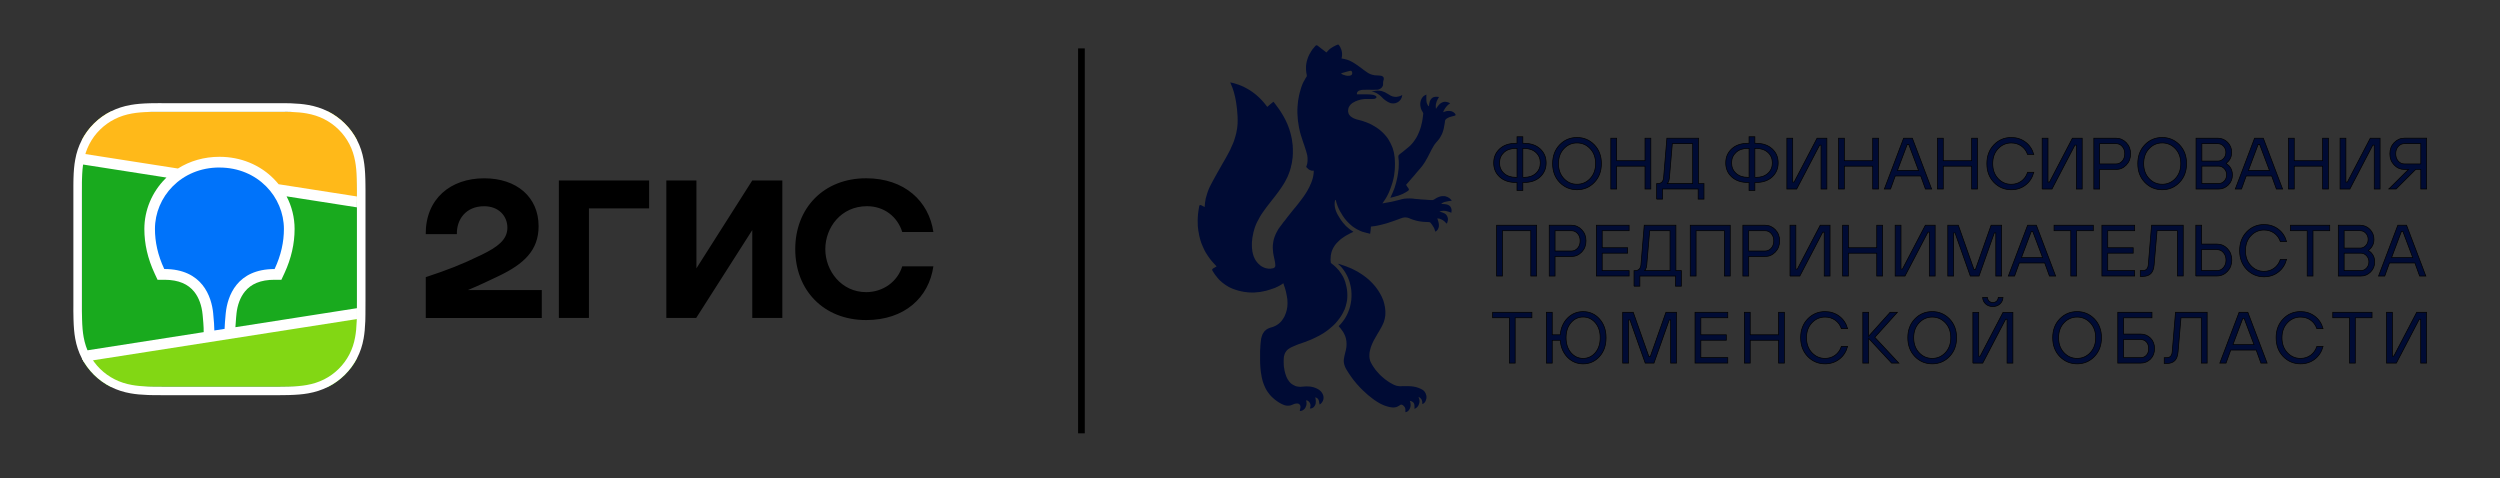 <?xml version="1.0" encoding="UTF-8"?> <svg xmlns="http://www.w3.org/2000/svg" xmlns:xlink="http://www.w3.org/1999/xlink" id="Layer_1" viewBox="0 0 875.61 167.48"><rect x="0" y="0" width="875.61" height="167.48" fill="#333333" stroke="none"/><defs><style> .cls-1, .cls-2 { fill: #fff; } .cls-2, .cls-3, .cls-4, .cls-5, .cls-6 { fill-rule: evenodd; } .cls-7, .cls-8 { fill: #000b34; } .cls-3 { fill: #0073fa; } .cls-8 { stroke: #000; stroke-miterlimit: 10; stroke-width: .25px; } .cls-4 { fill: #ffb919; } .cls-9 { clip-rule: evenodd; fill: none; } .cls-5 { fill: #82d714; } .cls-10 { fill: #19aa1e; } .cls-11 { clip-path: url(#clippath); } </style><clipPath id="clippath"><path id="Outline" class="cls-9" d="M56.59,36.12c-1.01,0-2.28.02-3.99.04-2.74.08-4.82.24-6.86.6-2.48.44-4.73,1.17-6.88,2.24-2.19,1.1-4.19,2.53-5.93,4.25-1.74,1.71-3.19,3.69-4.31,5.86-1.1,2.13-1.84,4.36-2.28,6.83-.37,2.02-.54,4.07-.61,6.75l-.02,1.12c0,.39-.01.78-.01,1.2v42.14s-.01,1.73-.01,1.73c.01,1.11.02,2.05.05,2.96.08,2.68.24,4.73.6,6.75.45,2.47,1.18,4.7,2.28,6.83,1.12,2.17,2.57,4.14,4.31,5.86s3.74,3.16,5.93,4.25c2.15,1.08,4.39,1.8,6.88,2.24,1.86.33,3.74.49,6.1.58l1.76.04c.91.01,2.28.02,4.98.03h38.4c1.02-.01,2.24-.02,4.12-.05,2.74-.08,4.82-.24,6.86-.6,2.48-.44,4.73-1.17,6.88-2.24,2.18-1.1,4.19-2.53,5.92-4.25,1.74-1.72,3.19-3.69,4.31-5.86,1.1-2.13,1.84-4.36,2.28-6.83.33-1.84.5-3.7.59-6.03l.02-.72c.01-.55.02-1.11.03-1.71l.02-4.7v-38.93l-.02-2.1c0-.6-.02-1.16-.03-1.71-.08-2.67-.24-4.73-.61-6.75-.45-2.47-1.18-4.7-2.29-6.83-1.12-2.16-2.57-4.14-4.31-5.86-1.73-1.72-3.74-3.15-5.92-4.25-2.15-1.08-4.4-1.8-6.88-2.24-1.86-.33-3.74-.49-6.1-.58l-2.03-.04h-43.27l.03-.02Z"></path></clipPath></defs><rect x="377.59" y="16.95" width="2.35" height="134.82"></rect><path id="Mask" class="cls-6" d="M52.64,39.17l4.12-.04,42.87.02c.65,0,1.05.01,1.46.02,2.13.05,4.27.18,6.37.56,2.14.38,4.12,1,6.06,1.98,1.9.96,3.65,2.21,5.15,3.7,1.51,1.49,2.78,3.21,3.75,5.1.99,1.92,1.61,3.88,2,5.99.38,2.08.5,4.2.56,6.3.03.97.04,1.93.04,2.9v43.2c0,.97-.02,1.93-.04,2.89-.05,2.1-.18,4.22-.56,6.29-.39,2.1-1.01,4.07-2,5.99-.97,1.88-2.23,3.61-3.75,5.1s-3.25,2.75-5.15,3.7c-1.93.98-3.92,1.6-6.06,1.98-2.1.38-4.24.49-6.37.56l-6.4.05-40.58-.02c-.65,0-1.05-.01-1.46-.02-2.13-.05-4.27-.18-6.37-.56-2.14-.38-4.12-1-6.06-1.98-1.9-.96-3.65-2.21-5.15-3.7-1.51-1.49-2.78-3.22-3.75-5.1-.99-1.92-1.61-3.88-2-5.99-.38-2.07-.5-4.2-.56-6.29-.03-.97-.04-1.93-.04-2.89v-43.2c0-.97.02-1.93.04-2.9.05-2.1.18-4.22.56-6.3.39-2.1,1.01-4.07,2-5.99.97-1.88,2.23-3.61,3.75-5.1s3.25-2.75,5.15-3.7c1.93-.98,3.92-1.6,6.06-1.98,2.1-.38,4.24-.49,6.37-.56h-.01Z"></path><path id="Wordmark" class="cls-6" d="M169.57,62.45c-11.73,0-20.54,7.15-20.46,19.56h10.91c-.15-4.97,3.01-9.78,9.56-9.78,4.97,0,8.13,3.31,8.13,7.53s-3.46,6.77-9.03,9.48c-7.3,3.53-11.66,5.2-19.56,7.83v14.3h40.64v-9.78h-25.88c3.77-1.57,7.44-3.3,10.76-4.9,8.8-4.21,14-8.95,14-17.46,0-10.23-7.68-16.78-19.04-16.78h-.01ZM206.29,72.98h21.06v-9.78h-31.61v48.16h10.53v-38.37h.01ZM243.91,63.2h-10.53v48.16h10.46l19.64-30.78v30.78h10.53v-48.16h-10.53l-19.56,30.78v-30.78ZM326.91,93.29h-10.91c-1.65,5.35-6.7,9.03-12.64,9.03-8.65,0-14.3-7.45-14.3-15.05s5.5-15.05,14.6-15.05c6.02,0,10.68,3.68,12.34,9.03h10.91c-1.58-10.76-10.08-18.81-23.55-18.81-14.9,0-24.83,10.46-24.83,24.83s9.93,24.83,24.83,24.83c13.47,0,21.98-7.9,23.55-18.81Z"></path><g><g><path class="cls-8" d="M531.32,66.7v-2.79h-.39c-2.36,0-4.24-.64-5.66-1.93-1.41-1.29-2.11-2.93-2.11-4.93s.71-3.64,2.11-4.93,3.3-1.93,5.66-1.93h.39v-2.29h2.04v2.29h.39c2.36,0,4.24.64,5.66,1.93,1.41,1.29,2.11,2.93,2.11,4.93s-.71,3.64-2.11,4.93-3.3,1.93-5.66,1.93h-.39v2.79h-2.04ZM530.94,62.13h.39v-10.17h-.39c-1.75,0-3.15.47-4.18,1.42-1.04.96-1.56,2.17-1.56,3.66s.52,2.71,1.56,3.66c1.03.94,2.43,1.42,4.18,1.42h0ZM533.36,62.13h.39c1.75,0,3.13-.47,4.18-1.42,1.04-.94,1.56-2.17,1.56-3.66s-.52-2.71-1.56-3.66c-1.04-.94-2.43-1.42-4.18-1.42h-.39v10.17h0Z"></path><path class="cls-8" d="M558.41,63.88c-1.65,1.72-3.67,2.57-6.07,2.57s-4.41-.86-6.07-2.57c-1.65-1.71-2.47-3.9-2.47-6.58s.83-4.87,2.47-6.58c1.64-1.71,3.67-2.57,6.07-2.57s4.41.86,6.07,2.57c1.64,1.71,2.47,3.91,2.47,6.58s-.83,4.87-2.47,6.58ZM547.73,62.52c1.26,1.34,2.79,2.02,4.61,2.02s3.35-.68,4.62-2.02c1.26-1.34,1.89-3.09,1.89-5.22s-.62-3.88-1.89-5.22c-1.26-1.34-2.79-2.02-4.62-2.02s-3.35.68-4.61,2.02-1.89,3.09-1.89,5.22.63,3.88,1.89,5.22Z"></path><path class="cls-8" d="M564.18,66.2v-17.79h2.04v7.88h9.93v-7.88h2.04v17.79h-2.04v-8h-9.93v8h-2.04Z"></path><path class="cls-8" d="M580.24,69.75v-5.46h.39c1.22,0,1.9-.68,2.04-2.04l1.15-13.85h11.08v15.88h1.91v5.46h-2.04v-3.55h-12.49v3.55h-2.04ZM583.93,64.29h8.92v-13.98h-7.13l-1.02,11.94c-.06.7-.21,1.23-.44,1.62-.12.2-.23.34-.33.41h0Z"></path><path class="cls-8" d="M612.59,66.7v-2.79h-.39c-2.36,0-4.24-.64-5.66-1.93-1.41-1.29-2.11-2.93-2.11-4.93s.71-3.64,2.11-4.93,3.3-1.93,5.66-1.93h.39v-2.29h2.04v2.29h.39c2.36,0,4.24.64,5.66,1.93,1.41,1.29,2.11,2.93,2.11,4.93s-.71,3.64-2.11,4.93-3.3,1.93-5.66,1.93h-.39v2.79h-2.04ZM612.21,62.13h.39v-10.17h-.39c-1.75,0-3.15.47-4.18,1.42-1.04.96-1.56,2.17-1.56,3.66s.52,2.71,1.56,3.66c1.03.94,2.43,1.42,4.18,1.42h0ZM614.63,62.13h.39c1.75,0,3.13-.47,4.18-1.42,1.04-.94,1.56-2.17,1.56-3.66s-.52-2.71-1.56-3.66c-1.04-.94-2.43-1.42-4.18-1.42h-.39v10.17h0Z"></path><path class="cls-8" d="M625.84,66.2v-17.79h2.04v15.37h.5l8.03-15.37h3.44v17.79h-2.04v-15.37h-.5l-8.03,15.37h-3.44Z"></path><path class="cls-8" d="M643.93,66.2v-17.79h2.04v7.88h9.93v-7.88h2.04v17.79h-2.04v-8h-9.93v8h-2.04Z"></path><path class="cls-8" d="M659.98,66.2l6.75-17.79h3.06l6.75,17.79h-2.17l-1.65-4.57h-8.92l-1.65,4.57h-2.17,0ZM664.57,59.71h7.39l-3.44-9.15h-.52l-3.44,9.15Z"></path><path class="cls-8" d="M678.58,66.2v-17.79h2.04v7.88h9.93v-7.88h2.04v17.79h-2.04v-8h-9.93v8h-2.04Z"></path><path class="cls-8" d="M710.16,60.35h2.17c-.52,1.88-1.47,3.37-2.9,4.46-1.42,1.1-3.09,1.64-5,1.64-2.39,0-4.41-.86-6.07-2.57-1.65-1.71-2.47-3.9-2.47-6.58s.83-4.87,2.47-6.58c1.64-1.71,3.67-2.57,6.07-2.57,1.9,0,3.56.54,4.99,1.61s2.39,2.53,2.91,4.36h-2.17c-.44-1.27-1.17-2.27-2.19-2.98-1.02-.72-2.2-1.07-3.54-1.07-1.81,0-3.35.68-4.61,2.02s-1.89,3.09-1.89,5.22.63,3.88,1.89,5.22,2.79,2.02,4.61,2.02c1.34,0,2.52-.37,3.54-1.11s1.75-1.76,2.19-3.09h0Z"></path><path class="cls-8" d="M715.26,66.2v-17.79h2.04v15.37h.52l8.02-15.37h3.44v17.79h-2.04v-15.37h-.52l-8.02,15.37h-3.45.01Z"></path><path class="cls-8" d="M733.35,66.2v-17.79h7.77c1.41,0,2.61.53,3.61,1.57s1.49,2.34,1.49,3.9-.49,2.86-1.49,3.9-2.2,1.57-3.61,1.57h-5.73v6.86h-2.04,0ZM735.39,57.42h5.73c.85,0,1.57-.33,2.17-.99.59-.65.89-1.51.89-2.57s-.3-1.9-.89-2.57c-.6-.67-1.32-.99-2.17-.99h-5.73v7.12h0Z"></path><path class="cls-8" d="M763.36,63.88c-1.65,1.72-3.67,2.57-6.07,2.57s-4.41-.86-6.07-2.57c-1.65-1.71-2.47-3.9-2.47-6.58s.83-4.87,2.47-6.58c1.64-1.71,3.67-2.57,6.07-2.57s4.41.86,6.07,2.57c1.64,1.71,2.47,3.91,2.47,6.58s-.83,4.87-2.47,6.58ZM752.69,62.52c1.26,1.34,2.79,2.02,4.61,2.02s3.35-.68,4.62-2.02c1.26-1.34,1.89-3.09,1.89-5.22s-.62-3.88-1.89-5.22c-1.26-1.34-2.79-2.02-4.62-2.02s-3.35.68-4.61,2.02-1.89,3.09-1.89,5.22.63,3.88,1.89,5.22Z"></path><path class="cls-8" d="M769.15,66.2v-17.79h7.64c1.34,0,2.48.48,3.42,1.44s1.42,2.13,1.42,3.52c0,1.12-.32,2.08-.97,2.9-.26.32-.57.63-.94.91v.13c.42.24.78.53,1.07.86.73.83,1.1,1.86,1.1,3.07,0,1.4-.47,2.57-1.42,3.52s-2.08,1.44-3.42,1.44h-7.9ZM771.19,56.42h5.6c.76,0,1.42-.29,1.98-.88.55-.59.83-1.31.83-2.18s-.28-1.59-.83-2.17c-.55-.59-1.21-.88-1.98-.88h-5.6v6.1h0ZM771.19,64.29h5.86c.76,0,1.42-.29,1.98-.88s.83-1.31.83-2.18-.28-1.59-.83-2.17c-.55-.59-1.2-.88-1.98-.88h-5.86v6.1h0Z"></path><path class="cls-8" d="M782.9,66.2l6.75-17.79h3.06l6.75,17.79h-2.17l-1.65-4.57h-8.92l-1.65,4.57h-2.17,0ZM787.48,59.71h7.39l-3.45-9.15h-.5l-3.44,9.15Z"></path><path class="cls-8" d="M801.51,66.2v-17.79h2.04v7.88h9.93v-7.88h2.04v17.79h-2.04v-8h-9.93v8h-2.04Z"></path><path class="cls-8" d="M819.59,66.2v-17.79h2.04v15.37h.52l8.02-15.37h3.44v17.79h-2.04v-15.37h-.52l-8.02,15.37h-3.44Z"></path><path class="cls-8" d="M836.67,66.2l6.88-6.86h-1.41c-1.41,0-2.61-.52-3.61-1.57-1-1.04-1.49-2.34-1.49-3.9s.49-2.86,1.49-3.9,2.2-1.57,3.61-1.57h7.77v17.79h-2.04v-6.86h-1.78l-6.87,6.86h-2.56ZM842.14,57.42h5.73v-7.12h-5.73c-.85,0-1.57.33-2.17.99s-.89,1.51-.89,2.57.3,1.91.89,2.57,1.31.99,2.17.99h0Z"></path><path class="cls-8" d="M524.18,96.68v-17.79h14.01v17.79h-2.04v-15.88h-9.93v15.88h-2.04,0Z"></path><path class="cls-8" d="M542.61,96.68v-17.79h7.77c1.41,0,2.61.53,3.61,1.57s1.49,2.34,1.49,3.9-.49,2.86-1.49,3.9-2.2,1.57-3.61,1.57h-5.73v6.86h-2.04,0ZM544.65,87.92h5.73c.85,0,1.57-.33,2.17-.99.59-.65.89-1.51.89-2.57s-.3-1.9-.89-2.57c-.6-.67-1.32-.99-2.17-.99h-5.73v7.12h0Z"></path><path class="cls-8" d="M559.12,96.68v-17.79h11.47v1.91h-9.43v5.97h8.91v1.9h-8.91v6.1h9.43v1.9h-11.47Z"></path><path class="cls-8" d="M572.31,100.24v-5.46h.39c1.22,0,1.9-.68,2.04-2.04l1.15-13.85h11.08v15.88h1.91v5.46h-2.04v-3.55h-12.49v3.55h-2.04ZM576.01,94.78h8.91v-13.98h-7.13l-1.02,11.94c-.06.7-.21,1.23-.43,1.62-.12.2-.23.34-.33.41h0Z"></path><path class="cls-8" d="M592,96.68v-17.79h14.01v17.79h-2.04v-15.88h-9.93v15.88h-2.04,0Z"></path><path class="cls-8" d="M610.43,96.68v-17.79h7.77c1.41,0,2.61.53,3.61,1.57s1.49,2.34,1.49,3.9-.49,2.86-1.49,3.9-2.2,1.57-3.61,1.57h-5.73v6.86h-2.04,0ZM612.46,87.92h5.73c.85,0,1.57-.33,2.17-.99.59-.65.89-1.51.89-2.57s-.3-1.9-.89-2.57c-.6-.67-1.32-.99-2.17-.99h-5.73v7.12h0Z"></path><path class="cls-8" d="M626.94,96.68v-17.79h2.04v15.37h.52l8.02-15.37h3.44v17.79h-2.04v-15.37h-.52l-8.02,15.37h-3.45.01Z"></path><path class="cls-8" d="M645.35,96.68v-17.79h2.04v7.88h9.93v-7.88h2.04v17.79h-2.04v-8h-9.93v8h-2.04Z"></path><path class="cls-8" d="M663.77,96.68v-17.79h2.04v15.37h.5l8.03-15.37h3.44v17.79h-2.04v-15.37h-.5l-8.03,15.37h-3.44Z"></path><path class="cls-8" d="M682.2,96.68v-17.79h3.69l5.48,15.5h.52l5.48-15.5h3.69v17.79h-2.04v-15.12h-.52l-5.35,15.12h-3.06l-5.35-15.12h-.5v15.12h-2.04Z"></path><path class="cls-8" d="M703.41,96.68l6.75-17.79h3.06l6.75,17.79h-2.17l-1.65-4.57h-8.91l-1.65,4.57h-2.18ZM708.01,90.2h7.39l-3.45-9.15h-.5l-3.44,9.15Z"></path><path class="cls-8" d="M725.28,96.68v-15.88h-5.86v-1.91h13.75v1.91h-5.86v15.88h-2.04.01Z"></path><path class="cls-8" d="M736.18,96.68v-17.79h11.47v1.91h-9.43v5.97h8.92v1.9h-8.92v6.1h9.43v1.9h-11.47Z"></path><path class="cls-8" d="M749.63,96.8v-2.03h.89c1.16,0,1.79-.68,1.91-2.04l1.15-13.85h11.08v17.79h-2.04v-15.88h-7.13l-1.02,11.94c-.12,1.41-.5,2.44-1.15,3.09-.64.65-1.58.98-2.8.98h-.89Z"></path><path class="cls-8" d="M769.07,96.68v-17.79h2.04v6.6h5.35c1.46,0,2.69.54,3.7,1.61s1.51,2.4,1.51,3.97-.5,2.9-1.51,3.97-2.24,1.61-3.7,1.61h-7.39v.02ZM771.11,94.78h5.35c.9,0,1.65-.34,2.27-1.04s.92-1.58.92-2.64-.31-1.94-.92-2.64c-.61-.7-1.36-1.04-2.27-1.04h-5.35v7.36h0Z"></path><path class="cls-8" d="M798.69,90.84h2.17c-.52,1.88-1.47,3.37-2.9,4.46-1.42,1.1-3.08,1.64-5,1.64-2.39,0-4.41-.86-6.07-2.57-1.64-1.71-2.47-3.9-2.47-6.58s.83-4.87,2.47-6.58c1.64-1.71,3.67-2.57,6.07-2.57,1.9,0,3.56.54,4.99,1.61s2.39,2.53,2.91,4.36h-2.17c-.44-1.27-1.17-2.27-2.19-2.98-1.02-.72-2.2-1.07-3.54-1.07-1.81,0-3.35.68-4.61,2.02s-1.89,3.09-1.89,5.22.63,3.88,1.89,5.22,2.79,2.02,4.61,2.02c1.34,0,2.52-.37,3.54-1.11s1.75-1.76,2.19-3.09h0Z"></path><path class="cls-8" d="M808.08,96.68v-15.88h-5.86v-1.91h13.75v1.91h-5.86v15.88h-2.04.01Z"></path><path class="cls-8" d="M818.98,96.68v-17.79h7.64c1.34,0,2.48.48,3.42,1.44s1.42,2.13,1.42,3.52c0,1.12-.32,2.08-.97,2.9-.26.32-.57.63-.94.91v.13c.42.24.78.53,1.07.86.73.83,1.1,1.86,1.1,3.07,0,1.4-.47,2.57-1.42,3.52s-2.08,1.44-3.42,1.44h-7.9ZM821.02,86.9h5.6c.76,0,1.42-.29,1.98-.88.55-.59.83-1.31.83-2.18s-.28-1.59-.83-2.17c-.56-.59-1.21-.88-1.98-.88h-5.6v6.1h0ZM821.02,94.78h5.86c.76,0,1.42-.29,1.98-.88.55-.59.83-1.31.83-2.18s-.28-1.59-.83-2.17-1.21-.88-1.98-.88h-5.86v6.1h0Z"></path><path class="cls-8" d="M833.07,96.68l6.75-17.79h3.06l6.75,17.79h-2.17l-1.65-4.57h-8.92l-1.65,4.57h-2.17,0ZM837.65,90.2h7.39l-3.44-9.15h-.52l-3.44,9.15Z"></path><path class="cls-8" d="M528.65,127.17v-15.88h-5.86v-1.91h13.75v1.91h-5.86v15.88h-2.04.01Z"></path><path class="cls-8" d="M541.62,127.17v-17.79h2.04v7.88h2.8c.24-2.44,1.11-4.4,2.6-5.89,1.49-1.49,3.3-2.23,5.42-2.23,2.28,0,4.19.85,5.72,2.56,1.54,1.71,2.31,3.9,2.31,6.59s-.76,4.9-2.31,6.59c-1.54,1.7-3.45,2.56-5.72,2.56-2.14,0-3.96-.76-5.46-2.29s-2.35-3.51-2.56-5.97h-2.8v8h-2.04,0ZM550.22,123.53c1.15,1.33,2.57,2,4.26,2s3.12-.67,4.26-2c1.15-1.33,1.72-3.08,1.72-5.25s-.58-3.92-1.72-5.25c-1.15-1.33-2.57-2-4.26-2s-3.12.67-4.26,2c-1.15,1.33-1.72,3.08-1.72,5.25s.58,3.92,1.72,5.25Z"></path><path class="cls-8" d="M568.34,127.17v-17.79h3.69l5.48,15.5h.5l5.48-15.5h3.69v17.79h-2.04v-15.12h-.5l-5.35,15.12h-3.06l-5.35-15.12h-.5v15.12h-2.04Z"></path><path class="cls-8" d="M593.67,127.17v-17.79h11.47v1.91h-9.43v5.97h8.92v1.9h-8.92v6.1h9.43v1.9h-11.47Z"></path><path class="cls-8" d="M610.96,127.17v-17.79h2.04v7.88h9.93v-7.88h2.04v17.79h-2.04v-8h-9.93v8h-2.04Z"></path><path class="cls-8" d="M644.94,121.33h2.17c-.52,1.88-1.47,3.37-2.9,4.46-1.42,1.1-3.08,1.64-5,1.64-2.39,0-4.41-.86-6.07-2.57-1.64-1.71-2.47-3.9-2.47-6.58s.83-4.87,2.47-6.58c1.64-1.71,3.67-2.57,6.07-2.57,1.9,0,3.56.54,4.99,1.61s2.39,2.53,2.91,4.36h-2.17c-.44-1.27-1.17-2.27-2.19-2.98-1.02-.72-2.2-1.07-3.54-1.07-1.81,0-3.35.68-4.61,2.02s-1.89,3.09-1.89,5.22.63,3.88,1.89,5.22,2.79,2.02,4.61,2.02c1.34,0,2.52-.37,3.54-1.11s1.75-1.76,2.19-3.09h0Z"></path><path class="cls-8" d="M652.44,127.17v-17.79h2.04v8.38l7.52-8.38h2.54l-7.9,8.77,8.41,9.02h-2.54l-8.02-8.64v8.64h-2.04Z"></path><path class="cls-8" d="M682.81,124.86c-1.65,1.72-3.67,2.57-6.07,2.57s-4.41-.86-6.07-2.57c-1.64-1.71-2.47-3.9-2.47-6.58s.83-4.87,2.47-6.58c1.64-1.71,3.67-2.57,6.07-2.57s4.41.86,6.07,2.57c1.64,1.71,2.47,3.91,2.47,6.58s-.83,4.87-2.47,6.58ZM672.14,123.51c1.26,1.34,2.79,2.02,4.61,2.02s3.35-.68,4.61-2.02,1.89-3.09,1.89-5.22-.62-3.88-1.89-5.22c-1.26-1.34-2.79-2.02-4.61-2.02s-3.35.68-4.61,2.02-1.89,3.09-1.89,5.22.63,3.88,1.89,5.22Z"></path><path class="cls-8" d="M690.99,127.18v-17.79h2.04v15.37h.5l8.03-15.37h3.44v17.79h-2.04v-15.37h-.5l-8.02,15.37h-3.45ZM694.42,104.18h1.65c.06.56.27,1,.61,1.31.34.31.77.47,1.3.47s.96-.16,1.3-.47c.34-.31.55-.75.61-1.31h1.65c-.06.94-.44,1.72-1.1,2.3-.67.59-1.48.88-2.47.88s-1.8-.29-2.47-.88-1.03-1.35-1.1-2.3Z"></path><path class="cls-8" d="M733.56,124.86c-1.65,1.72-3.67,2.57-6.07,2.57s-4.41-.86-6.07-2.57c-1.65-1.71-2.47-3.9-2.47-6.58s.83-4.87,2.47-6.58c1.64-1.71,3.67-2.57,6.07-2.57s4.41.86,6.07,2.57c1.64,1.71,2.47,3.91,2.47,6.58s-.83,4.87-2.47,6.58ZM722.89,123.51c1.26,1.34,2.79,2.02,4.61,2.02s3.35-.68,4.61-2.02,1.89-3.09,1.89-5.22-.62-3.88-1.89-5.22c-1.26-1.34-2.79-2.02-4.61-2.02s-3.35.68-4.61,2.02-1.89,3.09-1.89,5.22.63,3.88,1.89,5.22Z"></path><path class="cls-8" d="M741.74,127.17v-17.79h11.97v1.91h-9.93v5.72h5.98c1.36,0,2.5.47,3.45,1.42.93.94,1.4,2.17,1.4,3.66s-.46,2.71-1.4,3.66c-.93.94-2.08,1.42-3.45,1.42h-8.02ZM743.77,125.27h5.98c.84,0,1.51-.29,2.03-.86.52-.58.77-1.34.77-2.32s-.26-1.74-.77-2.31c-.52-.58-1.19-.86-2.03-.86h-5.98v6.36h0Z"></path><path class="cls-8" d="M758.01,127.3v-2.03h.89c1.16,0,1.79-.68,1.91-2.04l1.15-13.85h11.08v17.79h-2.04v-15.88h-7.13l-1.02,11.94c-.12,1.41-.5,2.44-1.15,3.09-.64.65-1.58.98-2.8.98h-.89Z"></path><path class="cls-8" d="M777.48,127.17l6.75-17.79h3.06l6.75,17.79h-2.17l-1.65-4.57h-8.92l-1.65,4.57h-2.17,0ZM782.06,120.69h7.39l-3.44-9.15h-.5l-3.44,9.15h-.01Z"></path><path class="cls-8" d="M811.47,121.33h2.17c-.52,1.88-1.47,3.37-2.9,4.46-1.42,1.1-3.08,1.64-5,1.64-2.39,0-4.41-.86-6.07-2.57-1.65-1.71-2.47-3.9-2.47-6.58s.83-4.87,2.47-6.58c1.64-1.71,3.67-2.57,6.07-2.57,1.9,0,3.56.54,4.99,1.61s2.39,2.53,2.91,4.36h-2.17c-.44-1.27-1.17-2.27-2.19-2.98-1.02-.72-2.2-1.07-3.54-1.07-1.81,0-3.35.68-4.61,2.02s-1.89,3.09-1.89,5.22.63,3.88,1.89,5.22,2.79,2.02,4.61,2.02c1.34,0,2.52-.37,3.54-1.11s1.75-1.76,2.19-3.09h0Z"></path><path class="cls-8" d="M822.9,127.17v-15.88h-5.86v-1.91h13.75v1.91h-5.86v15.88h-2.04.01Z"></path><path class="cls-8" d="M835.87,127.17v-17.79h2.04v15.37h.5l8.03-15.37h3.44v17.79h-2.04v-15.37h-.5l-8.03,15.37h-3.44Z"></path></g><path class="cls-7" d="M485.04,32.31l.28.16.34.2.37.2.34.2.32.2.27.16.27.14.25.1.25.1.28.06.25.04.27.06h.53l.25-.04.28-.04.25-.06.27-.06.28-.1.25-.1.27-.14.1-.09.1-.04-.02.2-.04.2-.04.2-.04.18-.16.37-.16.34-.23.28-.25.28-.28.25-.29.2-.32.16-.34.14-.32.1-.39.04-.39.02-.39-.04-.18-.02-.2-.04-.2-.06-.2-.09-.2-.09-.23-.1-.2-.12-.2-.12-.43-.27-.39-.28-.25-.2-.23-.2-.23-.2-.2-.23-.41-.39-.39-.34-.43-.32-.45-.3-.23-.14-.25-.12-.23-.12-.25-.09-.27-.1-.27-.06-.27-.04-.28-.06.63-.14.61-.12.32-.04.32-.02.3-.02.3.02.3.02.3.02.32.06.28.09.3.09.61.25h.08ZM509.84,40.22l-.06-.16-.1-.14-.09-.16-.12-.1-.27-.27-.16-.09-.23-.14-.2-.09-.23-.1-.2-.04-.25-.04-.23-.02-.2-.02h-.23l-.45.04-.23.04-.25.06-.45.14-.45.18.2-.48.23-.46.27-.43.3-.41.32-.39.34-.34.39-.32.41-.3-.43-.23-.41-.14-.2-.06-.2-.04-.18-.04-.18-.02h-.37l-.18.02-.14.04-.32.09-.32.14-.27.16-.28.2-.27.25-.25.27-.25.3-.23.3-.25.34-.23.37-.04-.3-.02-.28-.02-.27.02-.3.02-.27.02-.28.09-.25.06-.27.16-.5.23-.48.25-.48.3-.48-.3-.04-.53-.04h-.23l-.2.02h-.18l-.18.06-.18.04-.14.04-.14.06-.16.09-.14.09-.1.1-.14.1-.1.12-.1.14-.09.14-.1.16-.09.16-.09.18-.06.2-.06.2-.04.23-.06.2-.04.23-.02.23-.04.25-.06.25h-.14l-.16-.23-.14-.23-.1-.25-.1-.23-.09-.25-.06-.25-.04-.27-.02-.25-.02-.5v-1.05l.02-.55-.34.16-.3.16-.3.2-.25.23-.23.27-.18.27-.16.32-.14.3-.09.3-.06.27-.06.27-.02.28-.02.27v.28l.02.27.04.27.06.27.06.27.06.25.12.28.09.25.28.48.14.27.09.12.04.16.04.16v.14l-.09.75-.09.71-.12.75-.14.73-.16.64-.14.62-.18.64-.2.61-.23.61-.25.61-.27.59-.27.57-.32.57-.34.53-.37.53-.39.53-.41.48-.45.5-.47.44-.53.45-.73.59-.71.59-.75.59-.75.59-.09.1-.1.09-.06.1-.04.09-.04.12-.02.1v.27l.06.62.06.64.02.67v.64l-.02.59-.02.61-.04.59-.09.59-.06.59-.1.59-.09.59-.12.59-.12.57-.14.59-.14.57-.16.57-.18.57-.16.55-.2.57-.25.57-.23.59-.27.59-.28.61-.27.64.59-.16.57-.14.57-.16.55-.16.5-.14.5-.18.5-.2.5-.2.47-.25.5-.27.45-.27.47-.3.1-.09.1-.09.06-.09.04-.1.02-.09-.02-.12-.04-.1-.06-.14-.2-.3-.25-.32-.2-.34-.23-.34.04-.04.09-.09.67-.77.69-.79.67-.79.69-.77.65-.79.67-.79.69-.79.65-.79.3-.39.27-.39.28-.41.27-.41.47-.83.48-.83.43-.85.45-.87.43-.85.47-.83.3-.53.34-.53.37-.48.39-.46.41-.48.39-.48.34-.5.3-.53.28-.53.25-.55.2-.59.18-.59.16-.71.12-.71.14-.73.1-.73.02-.18.04-.18.06-.12.1-.16.09-.12.12-.1.12-.1.14-.09.25-.14.25-.14.23-.1.25-.1.48-.14.5-.14.53-.14.5-.14-.06-.16.09-.09ZM499.44,138.2l-.06-.25-.12-.27-.14-.23-.12-.23-.18-.2-.2-.2-.2-.18-.23-.14-.25-.14-.25-.12-.25-.14-.5-.2-.5-.18-.34-.1-.34-.1-.37-.06-.32-.06-.71-.1-.69-.04-.73-.02h-1.41l-.73.02-.34.02-.32-.02-.37-.04-.32-.06-.34-.06-.3-.1-.32-.12-.32-.14-.63-.32-.61-.34-.59-.37-.59-.41-.55-.39-.53-.43-.53-.46-.5-.45-.47-.46-.47-.53-.47-.53-.43-.5-.41-.57-.39-.57-.39-.61-.34-.61-.12-.23-.1-.2-.09-.25-.1-.23-.1-.46-.09-.45-.04-.48v-.46l.02-.48.04-.48.12-.67.16-.62.18-.62.23-.61.25-.61.28-.59.28-.59.34-.57.28-.53.3-.48.28-.53.3-.5.3-.48.3-.53.57-1.01.3-.59.27-.59.25-.59.18-.61.16-.62.1-.64.06-.3.02-.32.02-.34v-.85l-.04-.55-.06-.53-.06-.53-.12-.53-.1-.5-.14-.5-.14-.53-.18-.46-.2-.5-.2-.46-.23-.46-.25-.48-.27-.46-.28-.46-.28-.45-.48-.67-.5-.67-.53-.61-.55-.61-.57-.57-.59-.57-.59-.5-.63-.5-.63-.46-.65-.46-.69-.43-.67-.43-.73-.39-.73-.37-.71-.37-.77-.32-.48-.18-.47-.2-.5-.18-.47-.16-.5-.18-.48-.16-.48-.16-.48-.16-.02.06-.06.06.55.5.5.5.47.57.43.57.41.61.37.64.34.62.32.67.27.69.25.67.2.73.18.73.14.71.12.75.06.75.04.75v.77l-.04.73-.06.77-.12.75-.14.75-.18.75-.23.73-.25.73-.3.73-.32.69-.39.71-.41.69-.47.64-.48.62-.53.62-.57.59.14.18.14.18.39.43.34.48.34.45.3.46.25.48.23.48.2.5.16.53.1.48.1.55.04.55.02.53-.02.55-.04.57-.1.59-.12.59-.18.69-.16.69-.16.69-.12.69-.04.28-.02.28-.02.27.02.28.02.27.06.27.04.27.06.25.18.53.2.48.25.48.28.46.45.73.45.69.48.69.48.67.5.67.53.64.5.62.57.61.55.62.59.61.59.57.61.55.61.57.63.55.67.53,1.3,1.01.69.45.67.43.71.41.37.18.37.18.34.16.39.16.39.14.77.25.41.1.5.12.47.06.27.04.25.02h.23l.25-.02.23-.04.27-.04.23-.06.23-.09.23-.09.23-.14.25-.12.23-.16.18-.14.16-.06.16-.04.18.02.16.04.18.09.18.14.2.16.1.14.14.14.1.14.09.16.06.18.06.16.02.18.02.2v.89l.2-.04.2-.04.18-.1.18-.1.16-.12.12-.14.14-.12.12-.16.12-.18.1-.2.16-.37.06-.2.04-.18.02-.2.02-.18v-.41l-.04-.41-.09-.41-.14-.41.25.06.29.09.23.09.2.14.16.1.1.12.1.14.09.12.06.16.06.14.04.16.02.14.04.69v.67l.3-.16.27-.16.25-.2.25-.25.18-.23.14-.27.12-.28.1-.28.1-.32.04-.28v-.3l-.02-.3-.04-.3-.09-.3-.1-.3-.14-.3.2.1.18.12.18.1.16.14.1.14.14.14.1.14.09.16.06.18.06.18.04.16.04.2.02.39v.39l.18-.06.18-.09.14-.1.12-.1.14-.12.1-.12.1-.14.1-.16.1-.25.12-.25.06-.28.09-.25.02-.28v-.53l-.06-.28-.06-.27h0ZM504.76,71.29l-.06.14.43.02.41.02.41.02.39.06.3.04.25.06.25.1.23.1.2.14.18.14.16.16.14.18.1.2.1.25.09.23.04.25.04.27-.04.28-.02.27-.04.3-.48-.2-.5-.18-.53-.14-.48-.12-.27-.02-.28-.02h-.25l-.28.02-.27.02-.28.06-.28.06-.28.09.45.14.45.14.41.16.41.18.18.1.16.12.16.12.16.16.14.16.1.2.12.2.09.23.1.3.04.28.02.32-.02.28-.09.3-.06.28-.09.3-.12.28-.37-.32-.32-.34-.39-.32-.39-.27-.2-.12-.2-.1-.25-.1-.23-.09-.23-.09-.25-.04-.53-.04.16.41.14.41.1.37.09.37.06.37.02.3v.32l-.02.28-.06.3-.09.25-.1.25-.14.27-.16.2-.2.2-.2.18-.25.16-.14-.37-.14-.39-.12-.37-.18-.37-.27-.41-.25-.41-.28-.39-.3-.37-.04-.06-.09-.09-.1-.04-.09-.04-.2-.04-.18-.02-.87-.04-.84-.04-.84-.09-.82-.12-.45-.09-.41-.1-.39-.09-.41-.14-.41-.1-.39-.16-.41-.14-.39-.18-.37-.14-.32-.1-.37-.06-.37-.04h-.34l-.37.06-.34.06-.37.12-.57.2-.59.23-.59.2-.59.23-.59.2-.59.2-.59.2-.59.2-.75.23-.75.2-.75.2-.77.18-.73.16-.77.14-.75.1-.75.1-.06.61-.04.61-.09.62-.09.69-.73-.2-.73-.18-.67-.18-.69-.2-.61-.25-.59-.28-.57-.28-.53-.32-.53-.34-.53-.37-.47-.39-.47-.43-.45-.43-.43-.44-.41-.46-.41-.48-.37-.53-.37-.5-.32-.55-.34-.57-.29-.46-.25-.48-.23-.48-.23-.5-.2-.53-.18-.5-.18-.53-.14-.53-.06-.25-.1-.23h-.14l-.09.25-.04.28-.06.27-.02.25v.5l.02.46.06.48.1.46.12.45.16.46.18.45.2.43.25.48.27.45.27.45.27.43.3.45.3.43.32.41.32.39.37.39.32.39.39.37.39.32.39.34.41.32.43.3.45.32.12.06.16.12-.25.14-.23.1-.71.34-.67.37-.69.37-.65.41-.63.43-.63.46-.28.27-.3.25-.27.27-.28.28-.34.34-.32.39-.29.39-.25.41-.27.43-.2.43-.18.41-.16.44-.12.43-.1.46-.09.45-.04.46-.02.48-.04.48.04.48.04.48.02.16.09.14.12.12.14.12.41.32.39.32.39.34.34.34.37.39.34.37.34.39.28.41.3.41.27.41.27.43.27.44.2.46.2.46.18.46.18.5.12.53.14.5.12.5.1.5.09.5.06.5.04.46.02.5.02.48v.46l-.02.48-.04.46-.04.48-.09.45-.09.45-.12.48-.1.45-.14.45-.16.45-.14.44-.23.43-.2.43-.2.43-.25.45-.25.41-.28.43-.27.41-.32.41-.3.41-.34.41-.34.39-.34.39-.48.48-.47.44-.5.43-.48.41-.5.41-.53.39-.53.37-.53.37-.57.34-.55.32-.55.32-.61.28-.55.3-.59.27-.59.28-.61.27-.59.23-.59.23-.59.25-.63.2-.59.23-.61.2-.59.2-.59.23-.65.27-.63.28-.65.28-.61.34-.2.16-.23.12-.2.16-.37.37-.16.18-.12.2-.14.2-.14.2-.09.23-.12.23-.06.27-.06.23-.09.25-.02.28-.04.25-.04.83v.81l.02.81.06.83.09.41.06.39.06.41.1.41.1.39.12.39.14.41.12.39.14.3.14.3.14.28.16.28.18.27.18.25.2.27.2.23.23.23.23.2.27.18.27.18.3.16.28.14.3.14.32.12.32.06.34.06.3.02.34.04.65-.04.67-.06.63-.04h.61l.59.02.61.06.3.06.29.06.3.06.28.1.3.09.28.12.28.12.29.14.37.2.34.23.3.27.28.27.25.32.1.14.1.18.09.18.1.18.06.2.09.2.04.23.04.27v.45l-.02.23-.04.2-.09.23-.06.2-.09.2-.12.2-.14.18-.12.18-.32.32-.18.14-.2.12-.06-.41-.09-.39-.06-.39-.12-.39-.09-.18-.1-.16-.12-.14-.14-.14-.18-.1-.18-.1-.18-.06-.2-.09.1.43.06.37.04.39v.37l-.02.34-.04.34-.09.28-.12.28-.14.25-.18.23-.18.2-.23.16-.23.14-.27.09-.28.04-.3.02.09-.28.09-.32.02-.3.02-.3-.02-.16-.02-.12-.06-.14-.04-.16-.06-.14-.09-.12-.09-.14-.12-.14-.1-.1-.12-.12-.1-.09-.14-.09-.14-.06-.12-.04-.16-.02h-.18l.1.32.06.37.02.34-.02.34-.06.32-.09.3-.12.28-.12.3-.18.25-.18.23-.23.18-.25.18-.25.14-.27.09-.3.06-.3.02.06-.37.06-.34.09-.34.02-.32v-.28l-.02-.12-.04-.12-.06-.12-.04-.1-.06-.1-.1-.09-.06-.06-.12-.09-.09-.06-.12-.04-.1-.06-.14-.02h-.28l-.32.02-.34.06-.3.09-.3.12-.25.1-.23.1-.27.09-.23.09-.23.04-.25.02-.23.02h-.48l-.23-.02-.25-.04-.23-.06-.25-.06-.23-.09-.25-.1-.23-.1-.63-.32-.59-.34-.59-.39-.55-.39-.53-.43-.48-.43-.48-.46-.45-.48-.41-.53-.39-.53-.37-.55-.34-.59-.28-.61-.28-.62-.25-.64-.23-.67-.14-.53-.12-.5-.12-.53-.09-.53-.18-1.03-.12-1.03-.09-1.07-.06-1.03-.02-1.05v-3.56l.06-.83.04-.81.06-.83.1-.81.1-.85.1-.37.09-.34.12-.34.1-.32.14-.3.18-.3.18-.27.18-.28.23-.25.25-.2.25-.23.3-.18.28-.16.34-.16.34-.12.37-.12.57-.16.5-.2.5-.23.45-.25.43-.3.41-.3.37-.34.34-.37.32-.39.28-.41.27-.43.27-.46.2-.48.2-.48.18-.5.16-.55.1-.43.06-.41.09-.43.04-.43.02-.45.02-.43v-.43l-.02-.41-.02-.43-.04-.43-.09-.45-.06-.41-.16-.85-.18-.83-.2-.71-.2-.67-.25-.71-.23-.73-.5.34-.47.3-.5.27-.48.25-.5.23-.5.25-.5.16-.53.18-1.03.34-1.03.3-.53.1-.5.12-1.05.2-.55.06-.5.04-.55.06-.53.04h-1.07l-.55-.02-.55-.04-.48-.06-.5-.06-.47-.06-.48-.1-.47-.09-.47-.12-.47-.1-.45-.14-.45-.14-.45-.16-.43-.14-.43-.18-.41-.18-.41-.2-.41-.2-1.16-.73-.37-.27-.37-.28-.37-.28-.32-.3-.34-.3-.34-.32-.3-.34-.32-.37-.28-.37-.32-.37-.27-.39-.3-.43-.27-.43-.28-.43-.06-.14-.04-.1-.02-.12.02-.09.02-.1.06-.09.1-.06.09-.1.34-.2.34-.2.3-.18.28-.16-.57-.62-.57-.62-.55-.62-.55-.67-.43-.61-.43-.61-.39-.61-.39-.62-.34-.64-.3-.64-.3-.64-.28-.67-.27-.67-.23-.71-.2-.67-.18-.73-.16-.69-.12-.73-.14-.75-.09-.73-.1-.98-.02-.96-.02-.98.04-.98.06-.98.12-.98.14-.96.18-.98.02-.14.06-.1.04-.1.09-.06.09-.04h.12l.12.02.14.04.32.16.28.16.32.14.3.18.02-.37.04-.34.04-.37.02-.37.06-.43.09-.46.06-.43.09-.43.25-.83.25-.85.28-.81.32-.81.37-.79.41-.79.45-.85.48-.89.47-.85.48-.87.47-.83.48-.85.5-.87.47-.85.59-1.01.59-1.03.57-1.03.57-1.05.53-1.03.48-1.1.25-.55.23-.53.23-.55.2-.57.16-.5.14-.48.16-.5.12-.5.14-.5.09-.48.09-.53.1-.5.06-.5.06-.53.04-.48.04-.53v-.53l.02-.55-.02-.5v-.53l-.09-1.26-.1-1.28-.14-1.23-.18-1.26-.1-.62-.12-.61-.12-.61-.14-.61-.16-.61-.16-.61-.18-.61-.2-.62-.2-.53-.23-.55-.23-.57-.23-.57.5.12.5.1.5.14.47.16.5.16.47.14.45.18.47.18.45.2.45.2.45.25.45.23.41.23.43.25.41.25.41.28.41.27.39.3.39.28.39.32.73.62.71.67.69.71.67.75.65.79.63.81.5-.45.53-.46.55-.44.55-.46.2.23.37.45.16.23.5.67.47.64.48.67.45.69.41.67.43.71.39.71.37.71.34.73.34.73.29.77.28.73.25.77.23.79.2.79.18.81.12.57.09.59.06.57.09.57.06.57.02.57.04.57v1.66l-.04.55-.02.57-.06.55-.09.53-.06.55-.09.55-.12.55-.14.5-.1.55-.16.53-.16.55-.18.5-.2.53-.2.53-.2.48-.25.53-.27.5-.25.5-.27.5-.3.48-.3.5-.32.48-.55.83-.59.83-.59.79-.61.81-.61.79-.63.79-.61.79-.61.79-.65.83-.63.87-.61.85-.59.87-.55.91-.48.91-.25.46-.25.46-.23.5-.2.5-.18.46-.16.46-.14.48-.14.48-.14.48-.2.98-.09.48-.1.5-.06.48-.04.5-.06.48-.02.5v1.01l.02.5.04.46.06.45.04.45.1.44.1.43.12.41.12.43.18.39.18.41.2.39.23.37.28.37.27.34.32.34.34.3.34.32.25.16.23.18.25.12.25.14.27.1.25.12.27.1.25.06.28.06.27.04.28.04h.84l.28-.06.3-.04.25-.04.2-.1.18-.1.14-.14.1-.16.09-.2.04-.23-.02-.23-.06-.71-.12-.69-.14-.71-.16-.69-.14-.71-.12-.71-.06-.67-.06-.71-.02-.67.02-.64.09-.69.09-.64.14-.64.18-.64.23-.62.25-.62.3-.61.34-.61.34-.62.43-.59.67-.89.67-.91.71-.87.67-.91.71-.87.71-.89.69-.87.73-.87.69-.85.69-.89.65-.85.67-.91.61-.89.59-.93.28-.48.25-.48.28-.48.23-.5.27-.61.27-.59.23-.62.2-.61.18-.64.12-.62.1-.64.06-.67v-.5l-.2.02h-.37l-.18-.02-.14-.04-.16-.06-.16-.06-.16-.06-.29-.16-.28-.2-.25-.27-.25-.23-.09-.09-.06-.12-.02-.12.02-.1.14-.34.09-.34.1-.34.04-.37.04-.34.02-.37v-.67l-.02-.37-.04-.34-.04-.32-.09-.37-.18-.69-.2-.69-.25-.77-.25-.79-.27-.79-.28-.79-.25-.79-.25-.77-.25-.81-.23-.79-.23-1.01-.2-.96-.16-1.01-.16-.99-.09-.99-.06-.99-.06-.98v-.99l.04-.99.09-.98.09-.99.16-.98.18-.99.23-.98.28-.99.28-.98.18-.48.18-.5.2-.46.23-.48.27-.46.25-.46.25-.45.3-.45.06-.12.02-.16v-.27l-.14-.73-.09-.71-.04-.71v-.71l.04-.67.09-.64.14-.67.18-.62.2-.62.25-.61.3-.61.34-.59.34-.59.41-.59.47-.55.48-.57.1-.09.09-.09.1-.06.1-.02h.1l.1.02.1.04.1.06.75.57.73.57.75.57.71.55.1.06.09.09.23-.28.25-.27.34-.37.39-.34.41-.3.45-.28.43-.25.45-.23.45-.23.48-.18.1-.06h.16l.04.06.12.06.12.14.14.25.16.23.14.25.1.27.12.25.1.25.09.28.06.25.06.27.04.28.04.53-.02.28v.27l-.04.3-.06.28-.04.18-.02.2.53.09.48.09.5.14.47.12.48.18.45.18.45.23.47.25.43.25.41.27.43.28.41.27.82.59.82.61.48.37.47.34.5.34.47.34.39.23.39.2.39.16.41.14.41.1.41.09.45.04.43.02.32.02.32.02.32.02.3.04.18.02.16.04.14.04.12.04.12.09.09.06.18.18.09.12.04.09.02.14.02.12v.28l-.02.16-.04.14-.1.34-.06.34-.02.34v.57l-.02.2-.04.16-.09.18-.09.18-.12.16-.1.16-.16.14-.32.25-.2.1-.18.09-.23.09-.2.06-.23.02-.25.02h-.59l-.63.02h-.59l-.57-.02h-1.22l-.59.02h-.61l-.32.02-.37.06-.37.12-.34.1-.18.1-.12.12-.14.1-.12.16-.09.16-.04.2-.06.2v.25h3.64l1.02.04.48.06.5.06.25.06.27.1.23.1.23.14.1.09.09.1.04.1.02.1v.1l-.06.12-.09.1-.1.09-.16.09-.18.09-.18.04-.2.02-.47.02h-2.12l-.65.02-.67.09-.63.1-.32.09-.3.09-.32.1-.3.09-.3.14-.3.1-.3.16-.29.16-.34.18-.32.23-.28.25-.28.27-.1.14-.12.14-.09.16-.12.18-.06.16-.1.16-.04.23-.06.16-.02.25-.06.2v.61l.06.2.04.18.04.18.06.18.1.16.1.16.12.16.14.16.12.16.16.12.18.14.3.2.3.18.32.16.34.14.67.23.71.18.5.12.55.16.53.16.48.18.53.18.48.2.5.2.5.23.47.25.47.27.47.27.47.28.45.3.45.32.43.32.43.37.53.48.47.46.48.53.43.5.41.53.37.57.32.57.32.57.28.61.27.59.25.62.18.62.18.64.14.67.1.69.1.69.06.89.04.91v.91l-.02.87-.06.89-.1.87-.1.87-.16.85-.2.85-.23.87-.27.83-.28.83-.32.85-.32.81-.39.81-.41.81-.34.59-.37.57-.41.59-.41.61.84-.16.84-.16.82-.14.84-.16.43-.1.45-.1.43-.12.43-.09.45-.12.43-.1.43-.12.43-.12.32-.06.34-.06.3-.06.32-.02.65-.04.67-.02.63.02.65.04.65.09.65.06.67.04.69.09.67.04.65.04.69.04.67.06.69.04.67.02h.18l.23-.06.18-.09.18-.1.32-.2.3-.18.3-.18.34-.14.3-.14.34-.12.37-.1.34-.06.25-.02h.48l.27.02.25.04.25.06.23.1.27.09.23.12.23.14.2.12.2.16.37.37.16.18.12.2-.5.06-.53.09-.5.09-.5.1-.25.06-.27.06-.25.1-.23.09-.23.14-.2.16-.12.09-.09.12-.1.1.11-.3ZM472.14,26.52h.45l.2-.02.18-.06.18-.06.12-.06.1-.1.1-.1.06-.14.04-.14.04-.16v-.14l-.04-.18-.04-.14-.04-.12-.04-.1-.09-.1-.09-.06-.12-.04-.1-.02-.14.02-.79.18-.79.23-.82.23-.82.23.16.14.14.14.2.1.2.1.25.1.25.06.23.09.25.06.27.04.25.04.25.02v-.02Z"></path></g><g class="cls-11"><g id="Object"><g id="_2GIS_Icon_Source"><rect id="Field" class="cls-10" x="28.71" y="39.12" width="96.31" height="96.31"></rect><path id="Field_2" class="cls-4" d="M28.71,39.12h96.31v31.61l-96.31-15.05s0-16.56,0-16.56Z"></path><path id="Field_3" class="cls-5" d="M28.71,124.9l96.31-15.05v25.58H28.71v-10.53Z"></path><path id="Path" class="cls-2" d="M28.71,53.77l33.61,5.25c4.19-2.65,9.17-4.1,14.54-4.1,7.44,0,14.13,2.79,18.99,7.68.61.62,1.19,1.27,1.74,1.93l27.42,4.28v3.81l-24.64-3.85c1.84,3.51,2.81,7.43,2.81,11.42,0,5.16-1.16,10.31-3.54,15.47l-.08.16-1.01,2.17h-2.39c-4.95,0-8.23,1.48-10.37,4.1-1.69,2.06-2.66,4.83-2.98,7.87v.1l-.05.48-.02.21-.04.41c-.13,1.35-.2,2.5-.25,3.44l42.58-6.66v3.81l-96.31,15.05v-3.81l42.62-6.66-.02-.86v-.56c-.04-1.04-.14-2.36-.29-3.97l-.03-.3-.05-.53c-.3-3.05-1.27-5.86-2.94-7.94-2.13-2.64-5.38-4.14-10.29-4.18h-2.54l-1.01-2.17c-2.44-5.22-3.61-10.41-3.61-15.63,0-6.56,2.66-12.89,7.34-17.6.14-.14.27-.27.41-.4l-29.57-4.62v-3.81h-.02Z"></path><path id="Pin" class="cls-3" d="M76.86,58.68c13.44,0,22.58,10.35,22.58,21.52,0,4.48-.98,9.15-3.26,14.03-13.23,0-16.5,9.48-17.11,15.44l-.04.4c-.2,2.13-.33,3.83-.37,5.12l-3.59.56v-.12c-.01-1.35-.14-3.24-.39-5.68v-.11c-.58-5.95-3.78-15.62-17.15-15.62-2.29-4.88-3.26-9.56-3.26-14.03,0-11.17,9.13-21.52,22.58-21.52h.01Z"></path></g></g></g><g id="Outline-2" data-name="Outline"><path class="cls-1" d="M99.8,39.15l1.95.04c2.37.09,4.07.25,5.68.54,2.24.4,4.22,1.04,6.05,1.97,1.94.98,3.68,2.23,5.16,3.71,1.5,1.48,2.76,3.2,3.75,5.11.94,1.8,1.59,3.76,2,5.99.32,1.73.49,3.55.56,6.26v.54c.02.36.03.72.03,1.14l.02,2.07v38.92s-.02,4.66-.02,4.66l-.03,1.67-.02.7c-.08,2.26-.25,3.99-.55,5.62-.39,2.18-1.04,4.14-1.99,5.98-.97,1.89-2.23,3.61-3.75,5.11-1.5,1.49-3.23,2.74-5.14,3.7-1.87.94-3.86,1.58-6.07,1.97-1.78.32-3.64.48-6.38.55-1.64.03-2.78.04-3.72.05h-.36s-38.39,0-38.39,0c-2.69-.01-4.05-.02-4.92-.03l-1.72-.04c-2.37-.09-4.07-.25-5.68-.54-2.23-.39-4.21-1.04-6.06-1.97-1.9-.95-3.63-2.19-5.16-3.7-1.51-1.49-2.77-3.21-3.75-5.1-.94-1.82-1.59-3.78-1.99-5.99-.32-1.76-.48-3.58-.56-6.32-.03-.87-.04-1.78-.05-2.86v-41.44s.01-2.43.01-2.43c0-.2,0-.39,0-.58,0-.2,0-.4,0-.59l.02-1.06c.07-2.64.24-4.52.57-6.31.39-2.18,1.04-4.14,1.99-5.98.98-1.91,2.24-3.62,3.75-5.1,1.53-1.51,3.26-2.75,5.16-3.7,1.87-.94,3.86-1.58,6.07-1.97,1.78-.32,3.64-.48,6.37-.55l1.21-.02c.14,0,.27,0,.4,0h45.54M56.59,36.12c-1.01,0-2.28.02-3.99.04-2.74.08-4.82.24-6.86.6-2.48.44-4.73,1.17-6.88,2.24-2.19,1.1-4.19,2.53-5.93,4.25-1.74,1.71-3.19,3.69-4.31,5.86-1.1,2.13-1.84,4.36-2.28,6.83-.37,2.02-.54,4.07-.61,6.75l-.02,1.12c0,.39-.01.78-.01,1.2v42.14s-.01,1.73-.01,1.73c.01,1.11.02,2.05.05,2.96.08,2.68.24,4.73.6,6.75.45,2.47,1.18,4.7,2.28,6.83,1.12,2.17,2.57,4.14,4.31,5.86,1.74,1.72,3.74,3.16,5.93,4.25,2.15,1.08,4.39,1.8,6.88,2.24,1.86.33,3.74.49,6.1.58l1.76.04c.91.01,2.28.02,4.98.03h38.4c1.02-.01,2.24-.02,4.12-.05,2.74-.08,4.82-.24,6.86-.6,2.48-.44,4.73-1.17,6.88-2.24,2.18-1.1,4.19-2.53,5.92-4.25,1.74-1.72,3.19-3.69,4.31-5.86,1.1-2.13,1.84-4.36,2.28-6.83.33-1.84.5-3.7.59-6.03l.02-.72c.01-.55.02-1.11.03-1.71l.02-4.7v-38.93l-.02-2.1c0-.6-.02-1.16-.03-1.71-.08-2.67-.24-4.73-.61-6.75-.45-2.47-1.18-4.7-2.29-6.83-1.12-2.16-2.57-4.14-4.31-5.86-1.73-1.72-3.74-3.15-5.92-4.25-2.15-1.08-4.4-1.8-6.88-2.24-1.86-.33-3.74-.49-6.1-.58l-2.03-.04h-43.27l.03-.02h0Z"></path></g></svg> 